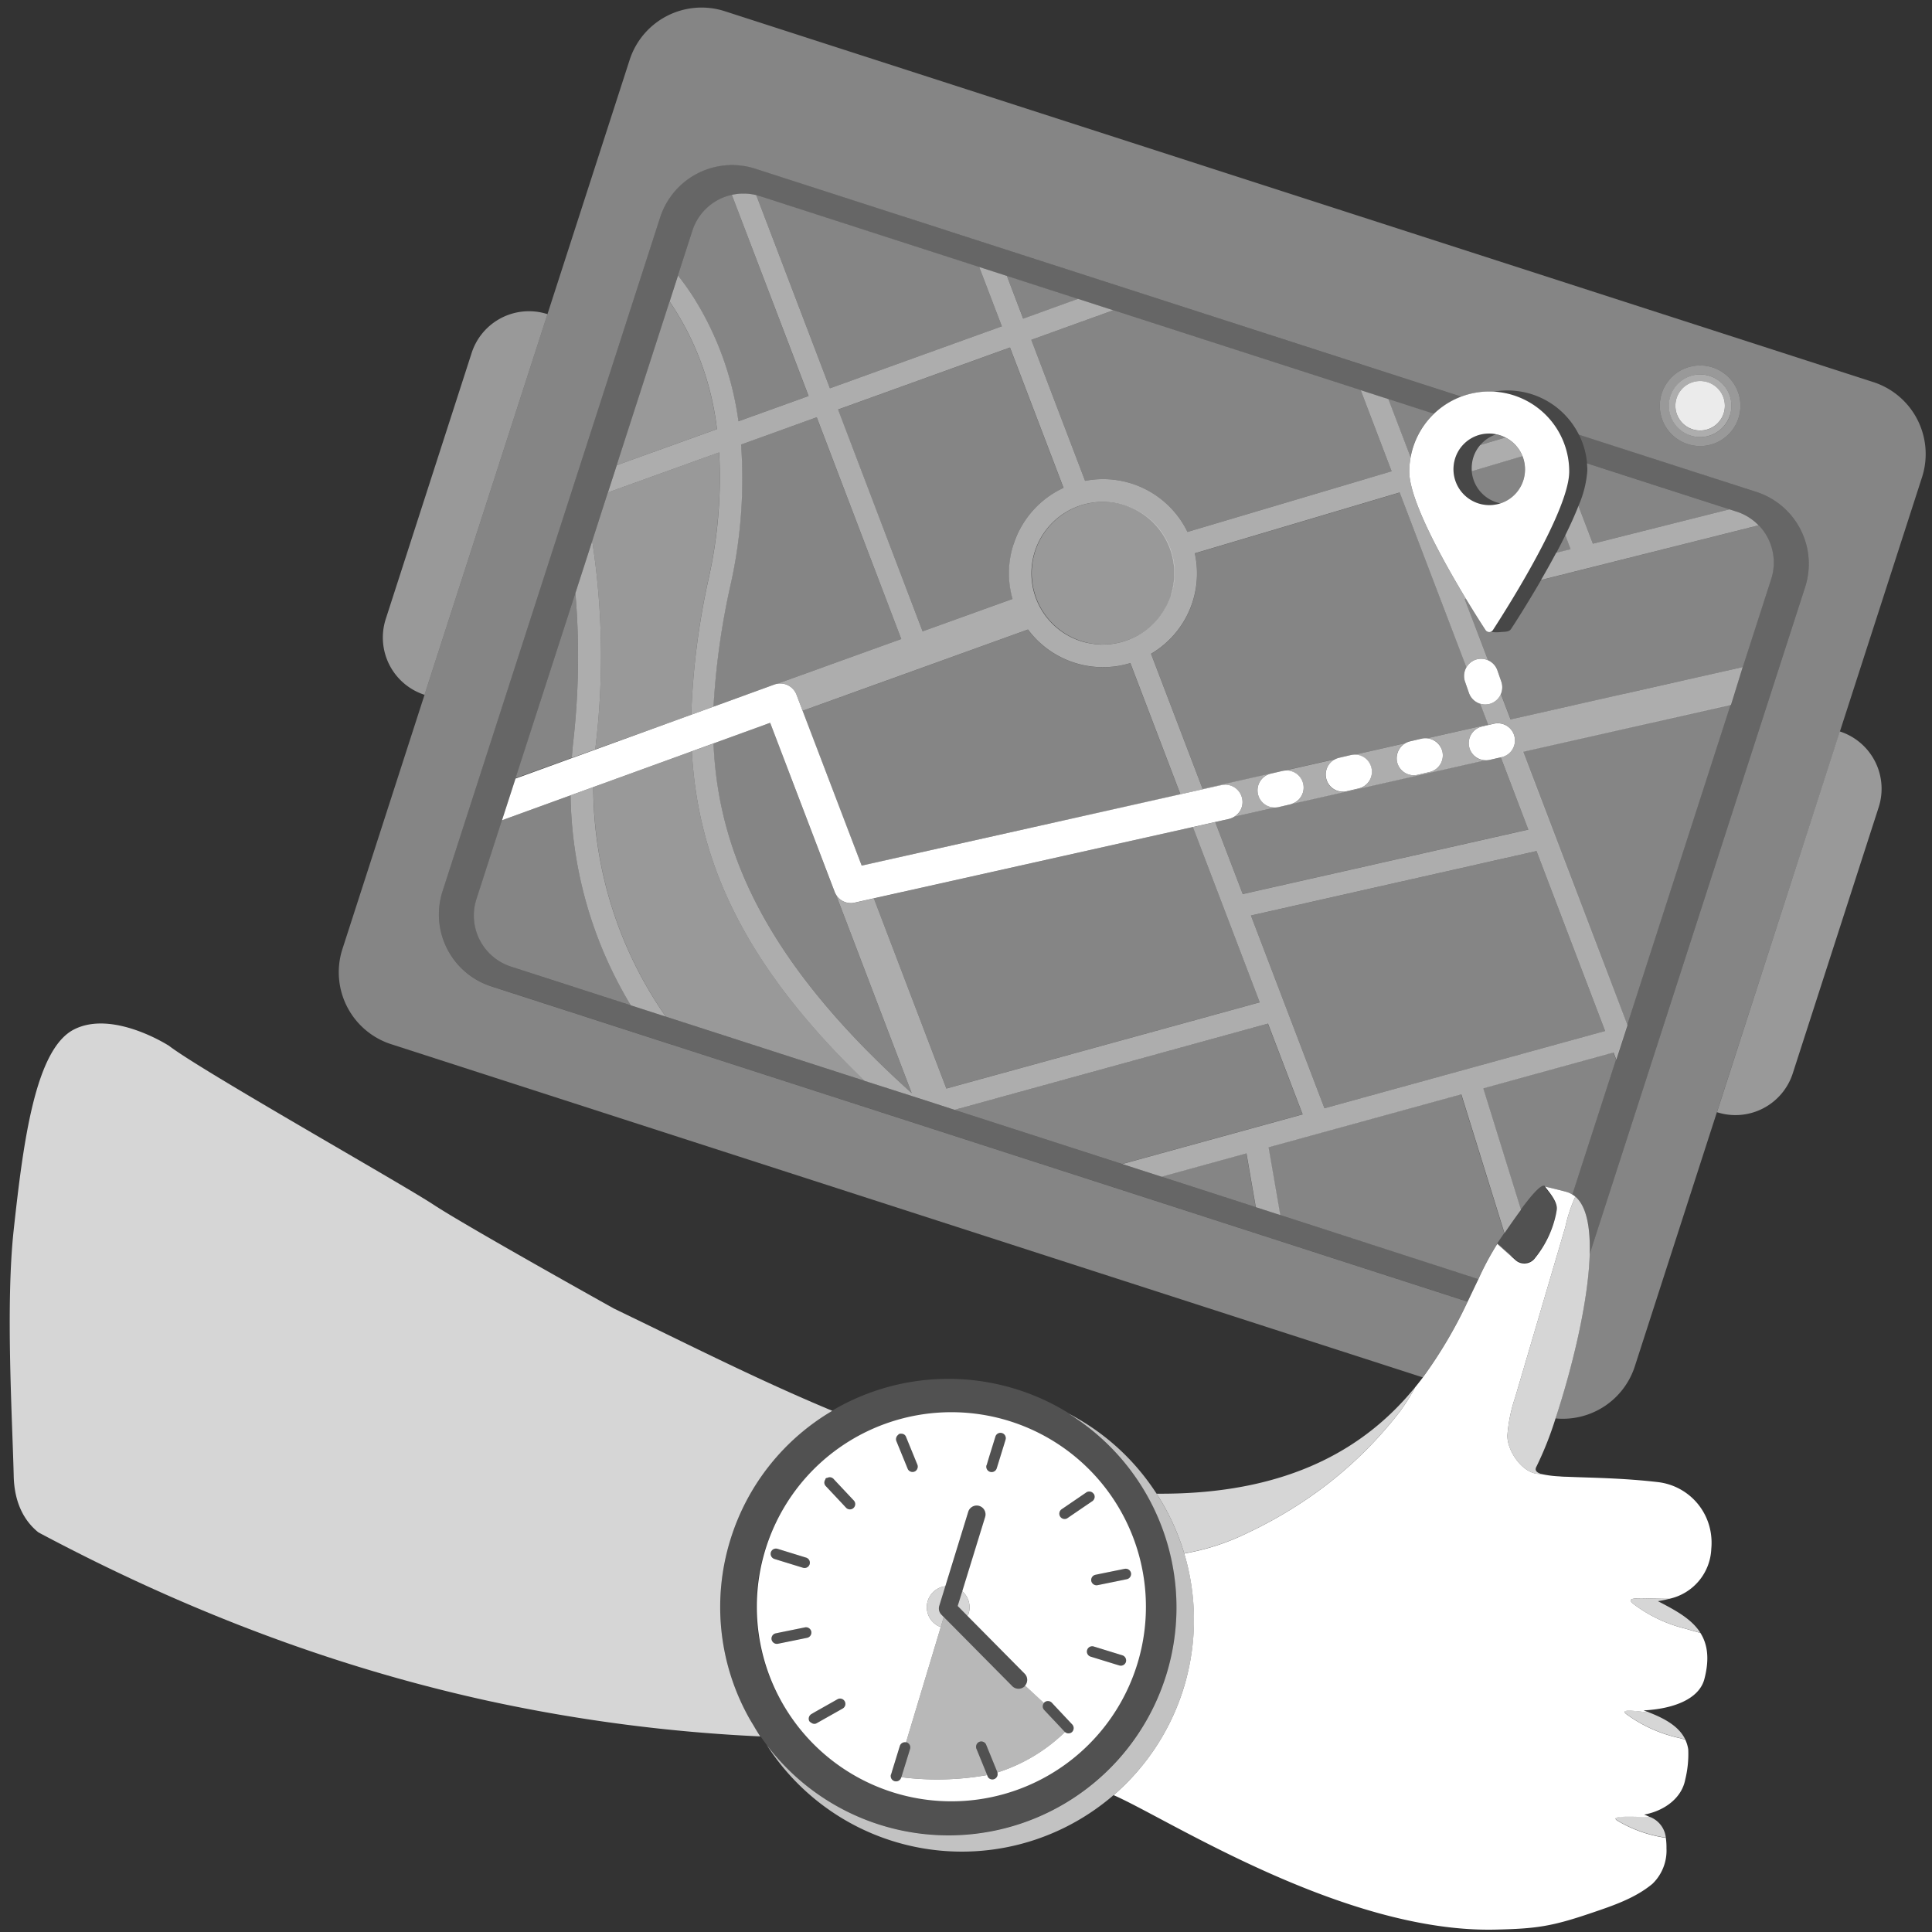 <svg viewBox="0 0 300 300" xmlns="http://www.w3.org/2000/svg"><rect x="0" y="0" width="300" height="300" fill="#333333" stroke="none"/><g fill="#fff"><path d="m 290.92 59.34 l -178.41 -57.61 a 11.74 11.74 0 0 0 -14.73 7.54 l -12.77 39.51 -19.09 59.11 -12.76 39.51 a 11.74 11.74 0 0 0 7.54 14.73 l 160.23 51.75 a 70.79 70.79 0 0 0 6.95 -11.76 l -151.63 -48.97 a 11.74 11.74 0 0 1 -7.54 -14.73 l 33.81 -104.7 a 11.74 11.74 0 0 1 14.73 -7.54 l 109.66 35.41 a 12.37 12.37 0 0 1 4.34 -.79 q .35 0 .69 .02 a 12.38 12.38 0 0 1 13.22 6.67 l 27.61 8.91 a 11.74 11.74 0 0 1 7.54 14.73 l -33.47 103.61 c -.21 7.67 -2.88 18.22 -5.31 25.51 a 11.75 11.75 0 0 0 12.31 -8.04 l 12.76 -39.51 19.1 -59.11 12.76 -39.51 a 11.74 11.74 0 0 0 -7.54 -14.74 z m -20.97 5.59 a 6.26 6.26 0 1 1 -4.03 -7.88 6.26 6.26 0 0 1 4.03 7.88 z" opacity=".4"/><path d="m 268.55 79.09 l 1.12 .36 a 8.21 8.21 0 0 1 3.41 2.13 8.36 8.36 0 0 1 1.94 8.34 l -4.41 13.67 -1.89 5.84 -16.06 49.72 -1.74 5.37 -6.76 20.97 a 3.69 3.69 0 0 1 .46 .32 c 1.74 1.49 2.34 4.79 2.22 8.93 l 33.47 -103.61 a 11.74 11.74 0 0 0 -7.54 -14.73 l -27.61 -8.92 a 12.31 12.31 0 0 1 1.27 4.46 z" opacity=".25"/><path d="m 198.76 188.66 l -3.79 -1.22 -14.64 -4.73 -6.1 -1.97 -26.01 -8.4 -5.87 -1.9 -2.58 -.83 -34.82 -11.24 -1.57 -.51 -5.42 -1.75 -18.61 -6.01 a 8.34 8.34 0 0 1 -5.36 -10.47 l 3.96 -12.26 2.1 -6.48 h .01 l .02 -.07 h -.01 l 14.31 -44.34 h .01 l 1.37 -4.23 h -.01 l 11.76 -36.42 a 8.35 8.35 0 0 1 9.92 -5.52 c .18 .05 .37 .1 .55 .16 l 34.07 11 4.3 1.39 11.04 3.57 5.47 1.77 38.43 12.41 4.3 1.39 7.07 2.28 a 12.39 12.39 0 0 1 4.26 -2.68 l -109.67 -35.43 a 11.74 11.74 0 0 0 -14.73 7.54 l -33.81 104.7 a 11.74 11.74 0 0 0 7.54 14.73 l 151.64 48.97 c .6 -1.23 1.16 -2.41 1.68 -3.51 z" opacity=".25"/><path d="m 95.76 72.24 l 8.21 -25.42 1.3 -4.03 a 42.19 42.19 0 0 1 2.52 3.56 48.19 48.19 0 0 1 6.86 19.07 l 10.9 -3.93 -11.91 -31.23 a 8.33 8.33 0 0 0 -6.13 5.56 l -11.76 36.42 z" opacity=".4"/><path d="m 155.57 50.67 l -3.52 -9.21 -34.07 -11 c -.18 -.06 -.37 -.11 -.55 -.16 l 11.44 30 z" opacity=".4"/><path d="m 252.66 159.15 h .01 l 16.06 -49.73 -32.27 7.29 z" opacity=".4"/><path d="m 180.34 182.71 l 14.64 4.73 -1.45 -8.36 z" opacity=".4"/><path d="m 232.5 193.05 c .36 -.53 .72 -1.06 1.08 -1.58 l -6.7 -21.56 -29.94 8.23 1.82 10.52 30.8 9.95 a 44.33 44.33 0 0 1 2.93 -5.47 l 2.23 1.99 -.04 -.14 z" opacity=".4"/><path d="m 77.94 127.37 l -3.96 12.26 a 8.34 8.34 0 0 0 5.37 10.47 l 18.62 6.01 a 64.71 64.71 0 0 1 -9.37 -32.61 z" opacity=".4"/><path d="m 119.59 112.24 l -8.81 3.2 c .7 16.52 7.89 33.75 30.78 54.29 l -11.76 -30.82 a 2.63 2.63 0 0 1 -.2 -.41 z" opacity=".4"/><path d="m 88.79 117.68 c .06 -.8 .12 -1.59 .21 -2.4 a 117.21 117.21 0 0 0 .35 -23.19 l 1.36 -4.2 3.69 -11.42 h -.01 l -14.33 44.35 h .01 z" opacity=".4"/><path d="m 126.81 64.79 l -11.75 4.24 a 75.24 75.24 0 0 1 -1.55 21.41 116.12 116.12 0 0 0 -2.73 19.29 l 9.46 -3.44 a 2.67 2.67 0 0 1 .46 -.12 l 19.25 -6.94 z" opacity=".4"/><path d="m 231.06 102.52 a 2.64 2.64 0 0 1 1.45 1.56 l .62 1.78 a 2.64 2.64 0 0 1 -.07 1.9 l 1.51 3.95 36.05 -8.13 4.41 -13.67 a 8.36 8.36 0 0 0 -1.94 -8.34 l -33.79 8.5 c -.61 1.05 -1.21 2.06 -1.77 2.98 -1.23 2.03 -2.28 3.68 -2.9 4.62 -.27 .42 -.8 .42 -1.48 .46 a 6.31 6.31 0 0 1 -1.69 -.02 .68 .68 0 0 1 -.8 -.27 c -.63 -.97 -1.72 -2.68 -3 -4.79 l -.03 -.05 -.2 .05 z" opacity=".4"/><path d="m 268.55 79.09 l -22.13 -7.15 c .03 .37 .06 .73 .06 1.11 a 16.64 16.64 0 0 1 -1.38 5.5 l 2.24 5.87 z" opacity=".4"/><path d="m 229.85 69.1 l 3.92 -1.16 a 5.51 5.51 0 0 0 -1.44 -.5 5.5 5.5 0 0 0 -2.48 1.66 z" opacity=".4"/><path d="m 222.65 64.26 l -7.07 -2.28 3.45 9.03 a 12.37 12.37 0 0 1 3.62 -6.75 z" opacity=".4"/><path d="m 168.49 74.67 a 14.56 14.56 0 0 1 15.9 7.93 l 31.7 -9.42 -4.8 -12.59 -38.43 -12.41 -12.72 4.59 z" opacity=".4"/><path d="m 167.39 46.42 l -11.04 -3.57 2.54 6.63 z" opacity=".4"/><path d="m 95.76 72.24 l 15.56 -5.61 a 44.29 44.29 0 0 0 -7.35 -19.81 z" opacity=".5"/><path d="m 138.2 169.1 l -3.96 -1.28 c -18.64 -17.95 -25.88 -33.94 -26.81 -51.16 l -15.3 5.56 a 62.51 62.51 0 0 0 11.26 35.64 l 1.57 .51 z" opacity=".5"/><path d="m 90.71 87.89 l 1.25 -3.87 a 117.46 117.46 0 0 1 .55 31.65 c -.03 .23 -.04 .46 -.06 .69 l 11.15 -4.02 3.74 -1.36 a 115.2 115.2 0 0 1 2.72 -21.28 71.71 71.71 0 0 0 1.6 -19.45 l -17.27 6.22 z" opacity=".5"/><path d="m 92.12 122.22 l -3.52 1.28 a 64.71 64.71 0 0 0 9.36 32.61 l 5.42 1.75 a 62.51 62.51 0 0 1 -11.26 -35.64 z" opacity=".6"/><path d="m 91.96 84.02 l -1.25 3.87 -1.36 4.2 a 117.21 117.21 0 0 1 -.35 23.19 c -.09 .81 -.15 1.6 -.21 2.4 l 3.66 -1.32 c .02 -.23 .03 -.46 .06 -.69 a 117.46 117.46 0 0 0 -.55 -31.65 z" opacity=".6"/><path d="m 198.54 125.31 a 2.62 2.62 0 0 1 -.49 .06 l -6.38 1.44 a 2.69 2.69 0 0 1 -.82 .35 l -2.15 .48 4.27 11.18 44.35 -10.01 -4.28 -11.21 -1.7 .39 a 2.62 2.62 0 0 1 -.77 .05 l -29.88 6.74 a 2.56 2.56 0 0 1 -.31 .11 z" opacity=".4"/><path d="m 249.24 160.09 l -10.65 -27.94 -44.35 10.01 11.42 29.93 z" opacity=".4"/><path d="m 196.87 158.94 l -48.65 13.39 v .01 l 26.02 8.4 28.01 -7.71 z" opacity=".4"/><path d="m 146.95 169.02 l 48.66 -13.39 -10.38 -27.21 -49.54 11.08 z" opacity=".4"/><path d="m 175.51 102.97 a 14.52 14.52 0 0 1 -15.9 -5.21 l -34.99 12.62 9.17 24.04 24.19 -5.42 25.29 -5.71 z" opacity=".4"/><path d="m 228.1 107.61 l -.62 -1.78 a 2.65 2.65 0 0 1 .23 -2.21 l -10.36 -27.14 -31.81 9.45 a 14.47 14.47 0 0 1 -6.8 15.6 l 8.01 20.98 11.84 -2.67 .59 -.14 h .04 l 8.2 -1.85 a 2.63 2.63 0 0 1 .51 -.18 l 1.84 -.43 a 2.62 2.62 0 0 1 .6 -.06 l 7.87 -1.78 a 2.66 2.66 0 0 1 .71 -.29 l 1.84 -.43 a 2.64 2.64 0 0 1 .84 -.05 l 9.48 -2.14 -1.23 -3.22 a 2.65 2.65 0 0 1 -1.78 -1.66 z" opacity=".4"/><path d="m 243.07 83.1 c -.45 .91 -.92 1.83 -1.41 2.75 l 2.25 -.56 z" opacity=".4"/><path d="m 232.99 78.16 a 5.52 5.52 0 0 0 3.67 -4.01 5.62 5.62 0 0 0 -.26 -3.33 l -7.87 2.34 a 5.56 5.56 0 0 0 4.46 5 z" opacity=".4"/><path d="m 157.24 92.99 a 14.56 14.56 0 0 1 7.9 -17.22 l -8.32 -21.8 -26.7 9.63 13.14 34.44 z" opacity=".4"/><path d="m 266.61 172.7 a 9.35 9.35 0 0 0 11.77 -6.03 l 13.34 -41.32 a 9.35 9.35 0 0 0 -6.03 -11.77 z" opacity=".5"/><path d="m 85.01 48.78 a 9.35 9.35 0 0 0 -11.77 6.02 l -13.34 41.32 a 9.35 9.35 0 0 0 6.02 11.77 z" opacity=".5"/><path d="m 265.92 57.05 a 6.26 6.26 0 1 0 4.03 7.88 6.26 6.26 0 0 0 -4.03 -7.88 z m 2.71 7.45 a 4.86 4.86 0 1 1 -3.13 -6.12 4.87 4.87 0 0 1 3.12 6.12 z" opacity=".5"/><path d="m 265.49 58.38 a 4.86 4.86 0 1 0 3.13 6.12 4.86 4.86 0 0 0 -3.13 -6.12 z m 2.16 5.81 a 3.84 3.84 0 1 1 -2.48 -4.83 3.84 3.84 0 0 1 2.48 4.83 z" opacity=".6"/><path d="m 265.17 59.35 a 3.84 3.84 0 1 0 2.48 4.83 3.84 3.84 0 0 0 -2.48 -4.83 z" opacity=".9"/><path d="m 233.76 67.94 l -3.91 1.16 a 5.41 5.41 0 0 0 -1.19 2.35 5.78 5.78 0 0 0 -.12 1.72 l 7.87 -2.34 a 5.57 5.57 0 0 0 -2.65 -2.89 z" opacity=".6"/><path d="m 269.67 79.45 l -1.12 -.36 -21.21 5.33 -2.24 -5.87 c -.56 1.44 -1.26 2.98 -2.04 4.55 l .83 2.18 -2.25 .56 c -.77 1.45 -1.57 2.87 -2.35 4.22 l 33.78 -8.49 a 8.21 8.21 0 0 0 -3.4 -2.12 z" opacity=".6"/><path d="m 270.61 103.58 l -36.05 8.13 -1.51 -3.95 a 2.64 2.64 0 0 1 -1.57 1.49 2.65 2.65 0 0 1 -1.62 .03 l 1.23 3.22 -9.48 2.14 a 2.65 2.65 0 0 1 2.36 2.04 2.66 2.66 0 0 1 -1.99 3.2 l -1.84 .43 a 2.66 2.66 0 0 1 -3.2 -1.99 2.65 2.65 0 0 1 1.28 -2.91 l -7.87 1.78 a 2.66 2.66 0 0 1 2.6 2.06 2.66 2.66 0 0 1 -1.99 3.2 l -1.84 .43 a 2.66 2.66 0 0 1 -3.2 -1.99 2.66 2.66 0 0 1 1.48 -3.02 l -8.2 1.85 a 2.66 2.66 0 0 1 3.16 2 2.65 2.65 0 0 1 -1.68 3.09 l 29.88 -6.74 a 2.65 2.65 0 0 1 -2.42 -2.07 2.66 2.66 0 0 1 1.99 -3.2 l 1.84 -.43 a 2.66 2.66 0 0 1 3.2 1.99 2.66 2.66 0 0 1 -1.99 3.2 l -.14 .03 4.28 11.23 -44.35 10.01 -4.27 -11.18 -3.47 .78 10.38 27.21 -48.66 13.39 -11.26 -29.53 -2.97 .67 a 2.33 2.33 0 0 1 -.61 .07 2.69 2.69 0 0 1 -2.3 -1.32 l 11.76 30.82 c -22.9 -20.54 -30.08 -37.77 -30.78 -54.29 l -3.36 1.22 c .94 17.23 8.17 33.21 26.81 51.16 l 3.96 1.27 1.58 .51 2 .64 .59 .19 5.87 1.9 v -.01 l 48.65 -13.39 5.38 14.1 -28.01 7.71 6.1 1.97 13.19 -3.63 1.45 8.36 3.79 1.22 -1.82 -10.52 29.94 -8.23 6.7 21.56 c .88 -1.28 1.75 -2.53 2.56 -3.62 l -5.86 -18.87 20.23 -5.57 .43 1.12 1.74 -5.37 -.01 .01 -16.19 -42.45 32.26 -7.28 z m -21.37 56.51 l -43.58 12 -11.42 -29.93 44.35 -10.01 z" opacity=".6"/><path d="m 227.44 93.05 l .2 -.05 c -3.67 -6.07 -8.81 -15.37 -8.81 -19.79 a 12.41 12.41 0 0 1 .21 -2.2 l -3.45 -9.03 -4.3 -1.39 4.8 12.59 -31.7 9.42 a 14.56 14.56 0 0 0 -15.9 -7.93 l -8.35 -21.9 12.72 -4.59 -5.47 -1.77 -8.51 3.07 -2.53 -6.63 -4.3 -1.39 3.52 9.21 -26.7 9.63 -11.44 -30 a 8.33 8.33 0 0 0 -3.79 -.04 l 11.92 31.23 -10.9 3.93 a 48.19 48.19 0 0 0 -6.86 -19.07 42.19 42.19 0 0 0 -2.52 -3.56 l -1.3 4.03 a 44.29 44.29 0 0 1 7.35 19.81 l -15.56 5.61 -1.37 4.23 17.27 -6.22 a 71.71 71.71 0 0 1 -1.6 19.45 115.2 115.2 0 0 0 -2.73 21.28 l 3.45 -1.25 a 116.12 116.12 0 0 1 2.73 -19.29 75.24 75.24 0 0 0 1.55 -21.41 l 11.75 -4.24 13.13 34.44 -19.25 6.94 a 2.69 2.69 0 0 1 2.97 1.67 l .96 2.53 34.99 -12.62 a 14.52 14.52 0 0 0 15.9 5.21 l 7.76 20.33 -25.3 5.71 31.67 -7.08 a 2.69 2.69 0 0 1 3.22 2.04 2.61 2.61 0 0 1 -.35 2.02 2.68 2.68 0 0 1 -.86 .84 l 6.38 -1.44 a 2.66 2.66 0 0 1 -2.7 -2.06 2.66 2.66 0 0 1 1.99 -3.2 l 1.25 -.29 -11.84 2.67 -8.01 -20.98 a 14.47 14.47 0 0 0 6.8 -15.6 l 31.81 -9.45 10.36 27.15 a 2.64 2.64 0 0 1 1.42 -1.18 2.64 2.64 0 0 1 1.94 .08 z m -70.06 -8.53 a 14.49 14.49 0 0 0 -.15 8.48 l -13.97 5.04 -13.13 -34.45 26.7 -9.63 8.32 21.8 a 14.56 14.56 0 0 0 -7.76 8.75 z m 24.45 7.9 c -.12 .36 -.25 .7 -.4 1.03 -.02 .04 -.04 .08 -.06 .12 -.12 .27 -.26 .54 -.4 .79 -.06 .1 -.12 .2 -.17 .3 -.11 .18 -.22 .36 -.34 .53 q -.14 .2 -.28 .4 c -.08 .11 -.17 .22 -.26 .33 -.13 .17 -.27 .33 -.41 .49 -.02 .02 -.04 .04 -.06 .06 a 11.11 11.11 0 0 1 -6.57 3.49 c -.11 .02 -.22 .03 -.33 .05 -.18 .02 -.35 .04 -.53 .05 -.2 .01 -.39 .02 -.59 .02 -.11 0 -.22 .01 -.33 .01 -.32 0 -.64 -.03 -.97 -.06 -.07 -.01 -.14 -.02 -.22 -.03 -.29 -.04 -.58 -.08 -.87 -.14 l -.15 -.03 a 10.61 10.61 0 0 1 -1.04 -.27 11.08 11.08 0 0 1 4.31 -21.59 h .05 a 11.04 11.04 0 0 1 1.13 .16 c .04 .01 .07 .01 .11 .02 a 11.08 11.08 0 0 1 8.36 14.27 z" opacity=".6"/><path d="m 250.51 163.4 l -20.23 5.57 5.86 18.87 c 1.67 -2.26 3.07 -3.87 3.67 -3.73 .03 .04 .06 .09 .1 .14 .53 .13 2.72 .64 3.44 .86 a 3.38 3.38 0 0 1 .81 .38 l 6.77 -20.97 z" opacity=".4"/><path d="m 160.74 85.59 a 11.09 11.09 0 0 0 7.14 13.95 c .35 .11 .69 .2 1.04 .28 l .15 .03 c .29 .06 .58 .11 .87 .14 .07 .01 .14 .02 .22 .03 q .48 .05 .97 .06 c .11 0 .22 -.01 .33 -.01 .2 0 .39 -.01 .59 -.02 .18 -.01 .35 -.03 .53 -.05 .11 -.01 .22 -.03 .33 -.05 a 11.11 11.11 0 0 0 6.57 -3.49 c .02 -.02 .04 -.04 .06 -.06 .14 -.16 .28 -.33 .41 -.49 .09 -.11 .18 -.22 .26 -.33 s .19 -.26 .28 -.4 c .12 -.17 .23 -.35 .34 -.53 .06 -.1 .12 -.2 .17 -.3 q .21 -.39 .4 -.79 c .02 -.04 .04 -.08 .06 -.12 .15 -.34 .28 -.68 .39 -1.03 a 11.04 11.04 0 0 0 -8.35 -14.26 c -.04 -.01 -.07 -.01 -.11 -.02 a 11.04 11.04 0 0 0 -1.13 -.16 h -.05 a 11.08 11.08 0 0 0 -11.47 7.62 z" opacity=".5"/><path d="m 92.12 122.22 l 15.3 -5.56 3.36 -1.22 8.81 -3.2 10.02 26.26 a 2.63 2.63 0 0 0 .2 .41 2.69 2.69 0 0 0 2.3 1.32 2.33 2.33 0 0 0 .61 -.07 l 2.97 -.67 49.54 -11.07 3.47 -.78 2.15 -.48 a 2.83 2.83 0 0 0 1.67 -1.19 2.61 2.61 0 0 0 .35 -2.02 2.69 2.69 0 0 0 -3.22 -2.04 l -31.67 7.09 -24.18 5.41 -9.17 -24.04 -.96 -2.53 a 2.7 2.7 0 0 0 -3.42 -1.55 l -9.46 3.44 -3.45 1.25 -3.74 1.36 -23.54 8.55 h -.01 l -2.1 6.48 10.65 -3.87 z"/><path d="m 236.14 187.84 c -.81 1.1 -1.68 2.34 -2.56 3.62 -.36 .53 -.72 1.06 -1.08 1.58 l 2.18 1.95 .64 .57 a 2.07 2.07 0 0 0 3 -.26 c .03 -.04 .07 -.09 .1 -.13 a 16.2 16.2 0 0 0 3.19 -6.68 q .05 -.27 .09 -.54 c .19 -1.37 -1.48 -3.06 -1.91 -3.74 l .11 .03 c -.04 -.05 -.07 -.1 -.1 -.14 -.59 -.13 -1.99 1.48 -3.66 3.74 z" opacity=".15"/><path d="m 193.7 238.03 a 67.41 67.41 0 0 0 8.72 -4.92 62.68 62.68 0 0 0 14.92 -13.89 28.72 28.72 0 0 0 2.4 -3.81 c -7.25 8.89 -18.99 16.7 -40.14 16.53 a 36.37 36.37 0 0 1 4.29 9.27 36.15 36.15 0 0 0 9.81 -3.18 z" opacity=".8"/><path d="m 253.56 249 a 21.8 21.8 0 0 0 8.12 3.88 c .99 .28 1.76 .5 2.36 .67 -1.37 -2.18 -3.9 -3.52 -6.6 -4.92 a 15.96 15.96 0 0 0 1.76 -.37 c -4.02 0 -7.06 -.44 -5.64 .74 z" opacity=".8"/><path d="m 234.07 222.84 a 23.72 23.72 0 0 1 1.19 -5.81 q 3.9 -13.24 7.8 -26.49 a 23.5 23.5 0 0 1 1.56 -4.73 3.69 3.69 0 0 0 -.46 -.32 3.38 3.38 0 0 0 -.81 -.38 c -.73 -.22 -2.91 -.74 -3.44 -.86 .54 .76 2 2.32 1.82 3.61 -.03 .22 -.07 .44 -.11 .65 a 16.08 16.08 0 0 1 -3.17 6.73 c -.05 .06 -.1 .13 -.14 .18 a 2.06 2.06 0 0 1 -2.99 .25 l -.59 -.53 -2.23 -1.99 a 44.33 44.33 0 0 0 -2.93 5.47 c -.53 1.1 -1.09 2.28 -1.68 3.51 a 70.79 70.79 0 0 1 -6.95 11.76 q -.58 .77 -1.2 1.53 a 28.72 28.72 0 0 1 -2.4 3.81 62.68 62.68 0 0 1 -14.92 13.89 67.41 67.41 0 0 1 -8.72 4.92 36.15 36.15 0 0 1 -9.81 3.19 35.95 35.95 0 0 1 -10.97 37.52 c 8.25 3.57 35.62 21.38 59.21 20.88 6.44 -.14 8.8 -.49 14.91 -2.56 3.39 -1.15 6.85 -2.3 9.56 -4.56 a 7.18 7.18 0 0 0 2.17 -5.51 10.34 10.34 0 0 0 -.1 -1.62 20.39 20.39 0 0 1 -7.53 -2.67 c -1.1 -.71 1.19 -.66 5.1 -.53 -.28 -.14 -.59 -.28 -.94 -.41 3.04 -.55 5.82 -2.49 6.38 -5.43 a 16.65 16.65 0 0 0 .47 -4.69 5.42 5.42 0 0 0 -.46 -1.52 l -.98 -.26 a 21.83 21.83 0 0 1 -8.2 -3.72 c -.88 -.71 .7 -.59 3.65 -.2 -.31 -.12 -.62 -.24 -.94 -.36 4.42 -.22 8.61 -1.66 9.44 -4.89 .83 -3.19 .46 -5.42 -.62 -7.14 -.6 -.16 -1.37 -.38 -2.36 -.67 a 21.8 21.8 0 0 1 -8.12 -3.89 c -1.41 -1.19 1.63 -.74 5.65 -.74 a 8.29 8.29 0 0 0 6.52 -7.79 9.85 9.85 0 0 0 -.05 -2.25 9.41 9.41 0 0 0 -8.16 -8.07 c -5.61 -.66 -10.72 -.68 -14.24 -.84 -.36 0 -.75 -.02 -1.16 -.06 a 16.05 16.05 0 0 1 -2.48 -.3 c -.33 -.04 -.61 -.08 -.8 -.09 -2.45 -.14 -4.85 -3.57 -4.77 -6.02 z"/><path d="m 252.51 266.13 a 21.83 21.83 0 0 0 8.2 3.72 l .98 .26 c -.89 -1.87 -2.85 -3.12 -5.54 -4.17 -2.95 -.4 -4.52 -.52 -3.64 .19 z" opacity=".8"/><path d="m 251.14 282.68 a 20.39 20.39 0 0 0 7.53 2.67 3.89 3.89 0 0 0 -2.43 -3.2 c -3.91 -.13 -6.2 -.18 -5.1 .53 z" opacity=".8"/><path d="m 244.62 185.81 a 23.5 23.5 0 0 0 -1.56 4.73 q -3.9 13.24 -7.8 26.49 a 23.72 23.72 0 0 0 -1.19 5.81 c -.09 2.45 2.32 5.88 4.77 6.03 .19 .01 .47 .05 .8 .09 -1 -.23 -1.41 -.6 -1.06 -1.23 a 52.16 52.16 0 0 0 2.96 -7.47 c 2.42 -7.29 5.09 -17.84 5.31 -25.51 .11 -4.14 -.48 -7.45 -2.23 -8.94 z" opacity=".8"/><path d="m 113.41 239.1 a 35.27 35.27 0 0 1 15.83 -20.03 c -9.8 -4.08 -18.95 -8.6 -28.94 -13.47 l -4.99 -2.42 s -22.98 -12.81 -27.98 -16.11 c -5.12 -3.37 -36.41 -21 -41.18 -24.75 l -.01 .01 s -8.65 -5.55 -14.66 -2.47 -7.87 17.47 -9.35 31.1 c -1.28 11.72 -.21 29.4 0 38.24 .11 4.71 2.05 7.32 3.84 8.75 25.94 13.83 49.45 21.74 70.35 26.27 a 254.8 254.8 0 0 0 41.74 5.41 c -.37 -.56 -.72 -1.12 -1.05 -1.7 -.36 -.58 -.71 -1.17 -1.03 -1.78 a 35.31 35.31 0 0 1 -2.57 -27.05 z" opacity=".8"/><path d="m 183.8 262.11 a 35.73 35.73 0 0 0 .09 -20.89 36.37 36.37 0 0 0 -4.29 -9.27 q -.57 -.88 -1.19 -1.73 a 35.8 35.8 0 0 0 -12.45 -10.7 35.4 35.4 0 1 1 -46.9 51.44 35.99 35.99 0 0 0 50.31 10.48 36.33 36.33 0 0 0 3.55 -2.7 35.83 35.83 0 0 0 10.88 -16.63 z" opacity=".7"/><path d="m 124.44 268.74 a 30.21 30.21 0 1 0 -1.22 -1.58 c .39 .54 .79 1.07 1.22 1.58 z m 50.39 -10.67 a .83 .83 0 0 1 -1.03 .54 l -.56 -.17 -3.89 -1.2 a .82 .82 0 1 1 .49 -1.57 l .56 .17 3.89 1.2 a .84 .84 0 0 1 .54 1.03 z m -4.19 -13.65 l 3.98 -.81 a .84 .84 0 0 1 .99 .61 .83 .83 0 0 1 -.61 .99 l -.57 .12 -3.98 .81 a .84 .84 0 0 1 -.99 -.61 .83 .83 0 0 1 .61 -.99 z m -6.12 -9.62 a .9 .9 0 0 1 .4 -.49 l .47 -.32 3.37 -2.3 a .58 .58 0 0 1 .11 -.04 .82 .82 0 0 1 .94 .3 .94 .94 0 0 1 .07 .08 .84 .84 0 0 1 .06 .63 .9 .9 0 0 1 -.4 .49 l -.47 .32 q -1.69 1.15 -3.37 2.3 a .82 .82 0 0 1 -1.17 -.97 z m -11.32 -7.28 c .06 -.19 .12 -.37 .17 -.56 l .26 -.86 .94 -3.03 a .82 .82 0 1 1 1.57 .49 l -.17 .56 -.8 2.59 -.4 1.29 a .82 .82 0 0 1 -1.58 -.49 z m -13.75 -4.69 c .05 -.04 .05 -.1 .1 -.13 a .77 .77 0 0 1 .47 -.07 .75 .75 0 0 1 .64 .42 q .11 .27 .22 .54 .77 1.88 1.54 3.77 a .85 .85 0 0 1 -.34 1.11 .83 .83 0 0 1 -1.11 -.34 c -.07 -.18 -.15 -.36 -.22 -.54 l -1.54 -3.77 a .84 .84 0 0 1 .24 -1 z m -1.09 52.72 c .06 -.19 .12 -.37 .17 -.56 l 1.2 -3.89 a .83 .83 0 0 1 .96 -.55 l 5.39 -17.9 a 3.28 3.28 0 0 1 .71 -6.34 l 3.56 -11.56 a 1.37 1.37 0 0 1 2.62 .81 l -3.55 11.53 a 3.3 3.3 0 0 1 .99 3.45 3.17 3.17 0 0 1 -.2 .36 l 8.91 9 a 1.36 1.36 0 0 1 .05 1.84 l 2.93 2.71 a .91 .91 0 0 1 .07 -.1 .84 .84 0 0 1 1.16 .05 l .39 .42 q 1.4 1.49 2.79 2.97 a .84 .84 0 0 1 -.05 1.16 .82 .82 0 0 1 -1.09 0 26.54 26.54 0 0 1 -10.5 6.28 .82 .82 0 0 1 -1.47 .7 c -.04 -.1 -.08 -.2 -.12 -.3 a 44.36 44.36 0 0 1 -13.33 .33 l -.02 .07 a .82 .82 0 1 1 -1.58 -.49 z m -10.23 -45.76 c .04 -.08 .04 -.17 .1 -.23 s .17 -.06 .26 -.09 a .81 .81 0 0 1 .91 .14 l .39 .42 2.79 2.97 a .82 .82 0 1 1 -1.21 1.11 q -.2 -.21 -.39 -.42 -1.4 -1.49 -2.79 -2.97 a .78 .78 0 0 1 -.06 -.93 z m -1.61 36.06 l 3.54 -2 a .82 .82 0 1 1 .77 1.46 l -.51 .29 -3.53 1.99 -.01 .01 a .75 .75 0 0 1 -.81 -.1 .87 .87 0 0 1 -.3 -.24 .84 .84 0 0 1 .34 -1.11 z m -6.82 -24.81 a .83 .83 0 0 1 1.03 -.54 l .34 .1 .22 .07 3.89 1.2 a .82 .82 0 1 1 -.49 1.57 l -.56 -.17 -3.63 -1.12 -.26 -.08 a .84 .84 0 0 1 -.54 -1.03 z m .12 13.58 a .83 .83 0 0 1 .61 -.99 l .57 -.12 3.98 -.81 a .84 .84 0 0 1 .99 .62 .83 .83 0 0 1 -.61 .99 l -.58 .12 -3.98 .81 a .84 .84 0 0 1 -.98 -.62 z"/><path d="m 136.8 283.39 a 35.43 35.43 0 1 0 -20.83 -17.23 c .32 .6 .67 1.19 1.03 1.78 q .96 1.55 2.06 3.01 a 35.22 35.22 0 0 0 17.74 12.44 z m -18.04 -42.65 a 29.88 29.88 0 1 1 5.69 27.99 c -.43 -.51 -.83 -1.04 -1.22 -1.58 a 29.76 29.76 0 0 1 -4.48 -26.4 z" opacity=".15"/><path d="m 174.28 257.04 l -3.89 -1.2 -.56 -.17 a .82 .82 0 1 0 -.49 1.57 l 3.89 1.2 .56 .17 a .82 .82 0 1 0 .49 -1.57 z" opacity=".15"/><path d="m 120.25 242.07 l .26 .08 3.63 1.12 .56 .17 a .82 .82 0 1 0 .49 -1.57 l -3.89 -1.2 -.22 -.07 -.34 -.1 a .82 .82 0 0 0 -.49 1.57 z" opacity=".15"/><path d="m 140.75 227.57 c .07 .18 .15 .36 .22 .54 a .83 .83 0 0 0 1.11 .34 .85 .85 0 0 0 .34 -1.11 q -.77 -1.88 -1.54 -3.77 -.11 -.27 -.22 -.54 a .75 .75 0 0 0 -.64 -.42 .77 .77 0 0 0 -.47 .07 c -.06 .03 -.06 .09 -.1 .13 a .84 .84 0 0 0 -.24 .98 z" opacity=".15"/><path d="m 130.98 233.69 q .2 .21 .39 .42 a .82 .82 0 1 0 1.21 -1.11 l -2.79 -2.97 -.39 -.42 a .81 .81 0 0 0 -.91 -.14 c -.09 .04 -.19 .02 -.26 .09 s -.06 .15 -.1 .23 a .78 .78 0 0 0 .05 .94 q 1.4 1.48 2.8 2.96 z" opacity=".15"/><path d="m 125.67 267.25 a .87 .87 0 0 0 .3 .24 .75 .75 0 0 0 .81 .1 l .01 -.01 3.53 -1.99 .51 -.29 a .82 .82 0 1 0 -.77 -1.46 l -3.54 2 -.51 .29 a .84 .84 0 0 0 -.34 1.12 z" opacity=".15"/><path d="m 125.37 254.3 a .83 .83 0 0 0 .61 -.99 .84 .84 0 0 0 -.99 -.62 l -3.98 .81 -.57 .12 a .83 .83 0 0 0 -.61 .99 .84 .84 0 0 0 .99 .61 l 3.98 -.81 z" opacity=".15"/><path d="m 169.45 245.53 a .84 .84 0 0 0 .99 .61 l 3.98 -.81 .57 -.12 a .83 .83 0 0 0 .61 -.99 .84 .84 0 0 0 -.99 -.61 l -3.98 .81 -.57 .12 a .83 .83 0 0 0 -.61 .99 z" opacity=".15"/><path d="m 146.19 250.73 a 1.37 1.37 0 0 1 -.34 -1.37 l .94 -3.05 a 3.28 3.28 0 0 0 -.71 6.34 l .47 -1.55 z" opacity=".8"/><path d="m 150.21 250.9 a 3.17 3.17 0 0 0 .2 -.36 3.3 3.3 0 0 0 -.99 -3.45 l -.71 2.29 z" opacity=".8"/><path d="m 141.31 271.58 l -.17 .56 -1.18 3.82 a 44.36 44.36 0 0 0 13.33 -.33 l -.1 -.24 -1.54 -3.77 a .85 .85 0 0 1 .34 -1.11 .83 .83 0 0 1 1.11 .34 c .07 .18 .15 .36 .22 .54 l 1.54 3.77 c .01 .02 .01 .05 .02 .07 a 26.54 26.54 0 0 0 10.5 -6.28 c -.02 -.02 -.05 -.03 -.07 -.05 l -.39 -.42 -2.79 -2.97 a .82 .82 0 0 1 -.02 -1.07 l -2.93 -2.71 c -.03 .03 -.04 .07 -.06 .1 a 1.37 1.37 0 0 1 -1.94 -.01 l -9.05 -9.14 -1.58 -1.59 -.47 1.55 -5.39 17.9 h .07 a .83 .83 0 0 1 .55 1.04 z" opacity=".65"/><path d="m 153.74 228.55 a .84 .84 0 0 0 1.03 -.54 l .4 -1.29 .8 -2.59 .17 -.56 a .82 .82 0 1 0 -1.57 -.49 l -.94 3.03 -.26 .86 c -.06 .19 -.12 .37 -.17 .56 a .83 .83 0 0 0 .54 1.02 z" opacity=".15"/><path d="m 165.69 235.77 q 1.69 -1.15 3.37 -2.3 l .47 -.32 a .9 .9 0 0 0 .4 -.49 .84 .84 0 0 0 -.06 -.63 .94 .94 0 0 0 -.07 -.08 .82 .82 0 0 0 -.94 -.3 .58 .58 0 0 0 -.11 .04 l -3.37 2.3 -.47 .32 a .9 .9 0 0 0 -.4 .49 .82 .82 0 0 0 1.17 .97 z" opacity=".15"/><path d="m 153.32 271.4 c -.07 -.18 -.15 -.36 -.22 -.54 a .83 .83 0 0 0 -1.11 -.34 .85 .85 0 0 0 -.34 1.11 l 1.54 3.77 .1 .24 c .04 .1 .08 .2 .12 .3 a .82 .82 0 0 0 1.47 -.7 c -.01 -.03 -.01 -.05 -.02 -.07 z" opacity=".15"/><path d="m 162.13 265.52 l 2.79 2.97 .39 .42 c .02 .02 .05 .03 .07 .05 a .82 .82 0 0 0 1.09 0 .84 .84 0 0 0 .05 -1.16 q -1.4 -1.49 -2.79 -2.97 l -.39 -.42 a .84 .84 0 0 0 -1.16 -.05 .91 .91 0 0 0 -.07 .1 .82 .82 0 0 0 .02 1.06 z" opacity=".15"/><path d="m 146.19 250.73 l .36 .37 1.58 1.59 9.05 9.14 a 1.37 1.37 0 0 0 1.94 .01 c .03 -.03 .04 -.07 .06 -.1 a 1.36 1.36 0 0 0 -.05 -1.84 l -8.91 -9 -1.5 -1.51 .71 -2.29 3.55 -11.53 a 1.37 1.37 0 0 0 -2.62 -.81 l -3.56 11.56 -.94 3.05 a 1.37 1.37 0 0 0 .33 1.36 z" opacity=".15"/><path d="m 138.91 276.57 a .84 .84 0 0 0 1.03 -.55 l .02 -.07 1.18 -3.82 .17 -.56 a .83 .83 0 0 0 -.54 -1.03 c -.02 -.01 -.05 0 -.07 0 a .83 .83 0 0 0 -.96 .55 l -1.2 3.89 c -.06 .19 -.12 .37 -.17 .56 a .83 .83 0 0 0 .54 1.03 z" opacity=".15"/><path d="m 228.53 73.16 a 5.78 5.78 0 0 1 .12 -1.72 5.41 5.41 0 0 1 1.19 -2.35 5.5 5.5 0 0 1 2.48 -1.66 5.71 5.71 0 0 0 -2.34 .03 5.51 5.51 0 0 0 -4.14 4.14 5.57 5.57 0 0 0 6.68 6.69 c .16 -.04 .32 -.08 .47 -.13 a 5.56 5.56 0 0 1 -4.46 -5 z" opacity=".1"/><path d="m 243.67 73.21 c 0 4.43 -5.18 13.77 -8.85 19.84 -1.27 2.11 -2.37 3.82 -3 4.79 a .67 .67 0 0 1 -.36 .27 6.31 6.31 0 0 0 1.69 .02 c .68 -.04 1.21 -.04 1.48 -.46 .61 -.95 1.67 -2.59 2.9 -4.62 .56 -.92 1.16 -1.93 1.77 -2.98 .78 -1.35 1.58 -2.77 2.35 -4.22 .49 -.92 .96 -1.83 1.41 -2.75 .78 -1.57 1.48 -3.11 2.04 -4.55 a 16.64 16.64 0 0 0 1.38 -5.5 c 0 -.37 -.02 -.74 -.06 -1.11 a 12.44 12.44 0 0 0 -12.36 -11.31 12.47 12.47 0 0 0 -2.13 .19 12.42 12.42 0 0 1 11.74 12.39 z" opacity=".1"/><path d="m 219.04 71.01 a 12.41 12.41 0 0 0 -.21 2.2 c 0 4.42 5.15 13.72 8.81 19.79 l .03 .05 c 1.27 2.11 2.37 3.82 3 4.79 a .69 .69 0 0 0 1.15 0 c .63 -.97 1.72 -2.68 3 -4.79 3.67 -6.06 8.85 -15.41 8.85 -19.84 a 12.42 12.42 0 0 0 -11.73 -12.4 q -.34 -.02 -.69 -.02 a 12.43 12.43 0 0 0 -12.21 10.22 z m 17.62 3.14 a 5.52 5.52 0 0 1 -3.67 4.01 c -.16 .05 -.31 .1 -.47 .13 a 5.57 5.57 0 0 1 -6.68 -6.69 5.51 5.51 0 0 1 4.14 -4.14 5.71 5.71 0 0 1 2.34 -.03 5.51 5.51 0 0 1 1.44 .5 5.57 5.57 0 0 1 2.65 2.89 5.62 5.62 0 0 1 .25 3.33 z"/><path d="m 198.58 119.84 l -1.25 .29 a 2.66 2.66 0 0 0 -1.99 3.2 2.66 2.66 0 0 0 2.7 2.06 2.62 2.62 0 0 0 .49 -.06 l 1.84 -.43 a 2.56 2.56 0 0 0 .31 -.11 2.65 2.65 0 0 0 1.68 -3.09 2.66 2.66 0 0 0 -3.16 -2 c -.01 0 -.03 0 -.04 0 z"/><path d="m 209.76 117.24 l -1.84 .43 a 2.63 2.63 0 0 0 -.51 .18 2.66 2.66 0 0 0 -1.48 3.02 2.66 2.66 0 0 0 3.2 1.99 l 1.84 -.43 a 2.66 2.66 0 0 0 1.99 -3.2 2.66 2.66 0 0 0 -2.6 -2.06 2.62 2.62 0 0 0 -.6 .07 z"/><path d="m 220.77 114.69 l -1.84 .43 a 2.71 2.71 0 0 0 -1.99 3.2 2.66 2.66 0 0 0 3.2 1.99 l 1.84 -.43 a 2.66 2.66 0 0 0 1.99 -3.2 2.71 2.71 0 0 0 -3.2 -1.99 z"/><path d="m 231.34 117.99 l 1.7 -.39 .14 -.03 a 2.66 2.66 0 0 0 1.99 -3.2 2.66 2.66 0 0 0 -3.2 -1.99 l -1.84 .43 a 2.66 2.66 0 0 0 -1.99 3.2 2.65 2.65 0 0 0 2.42 2.04 2.62 2.62 0 0 0 .78 -.06 z"/><path d="m 233.13 105.86 l -.62 -1.78 a 2.68 2.68 0 0 0 -3.39 -1.64 2.69 2.69 0 0 0 -1.64 3.39 l .62 1.78 a 2.68 2.68 0 0 0 3.39 1.64 2.69 2.69 0 0 0 1.64 -3.39 z"/></g></svg>